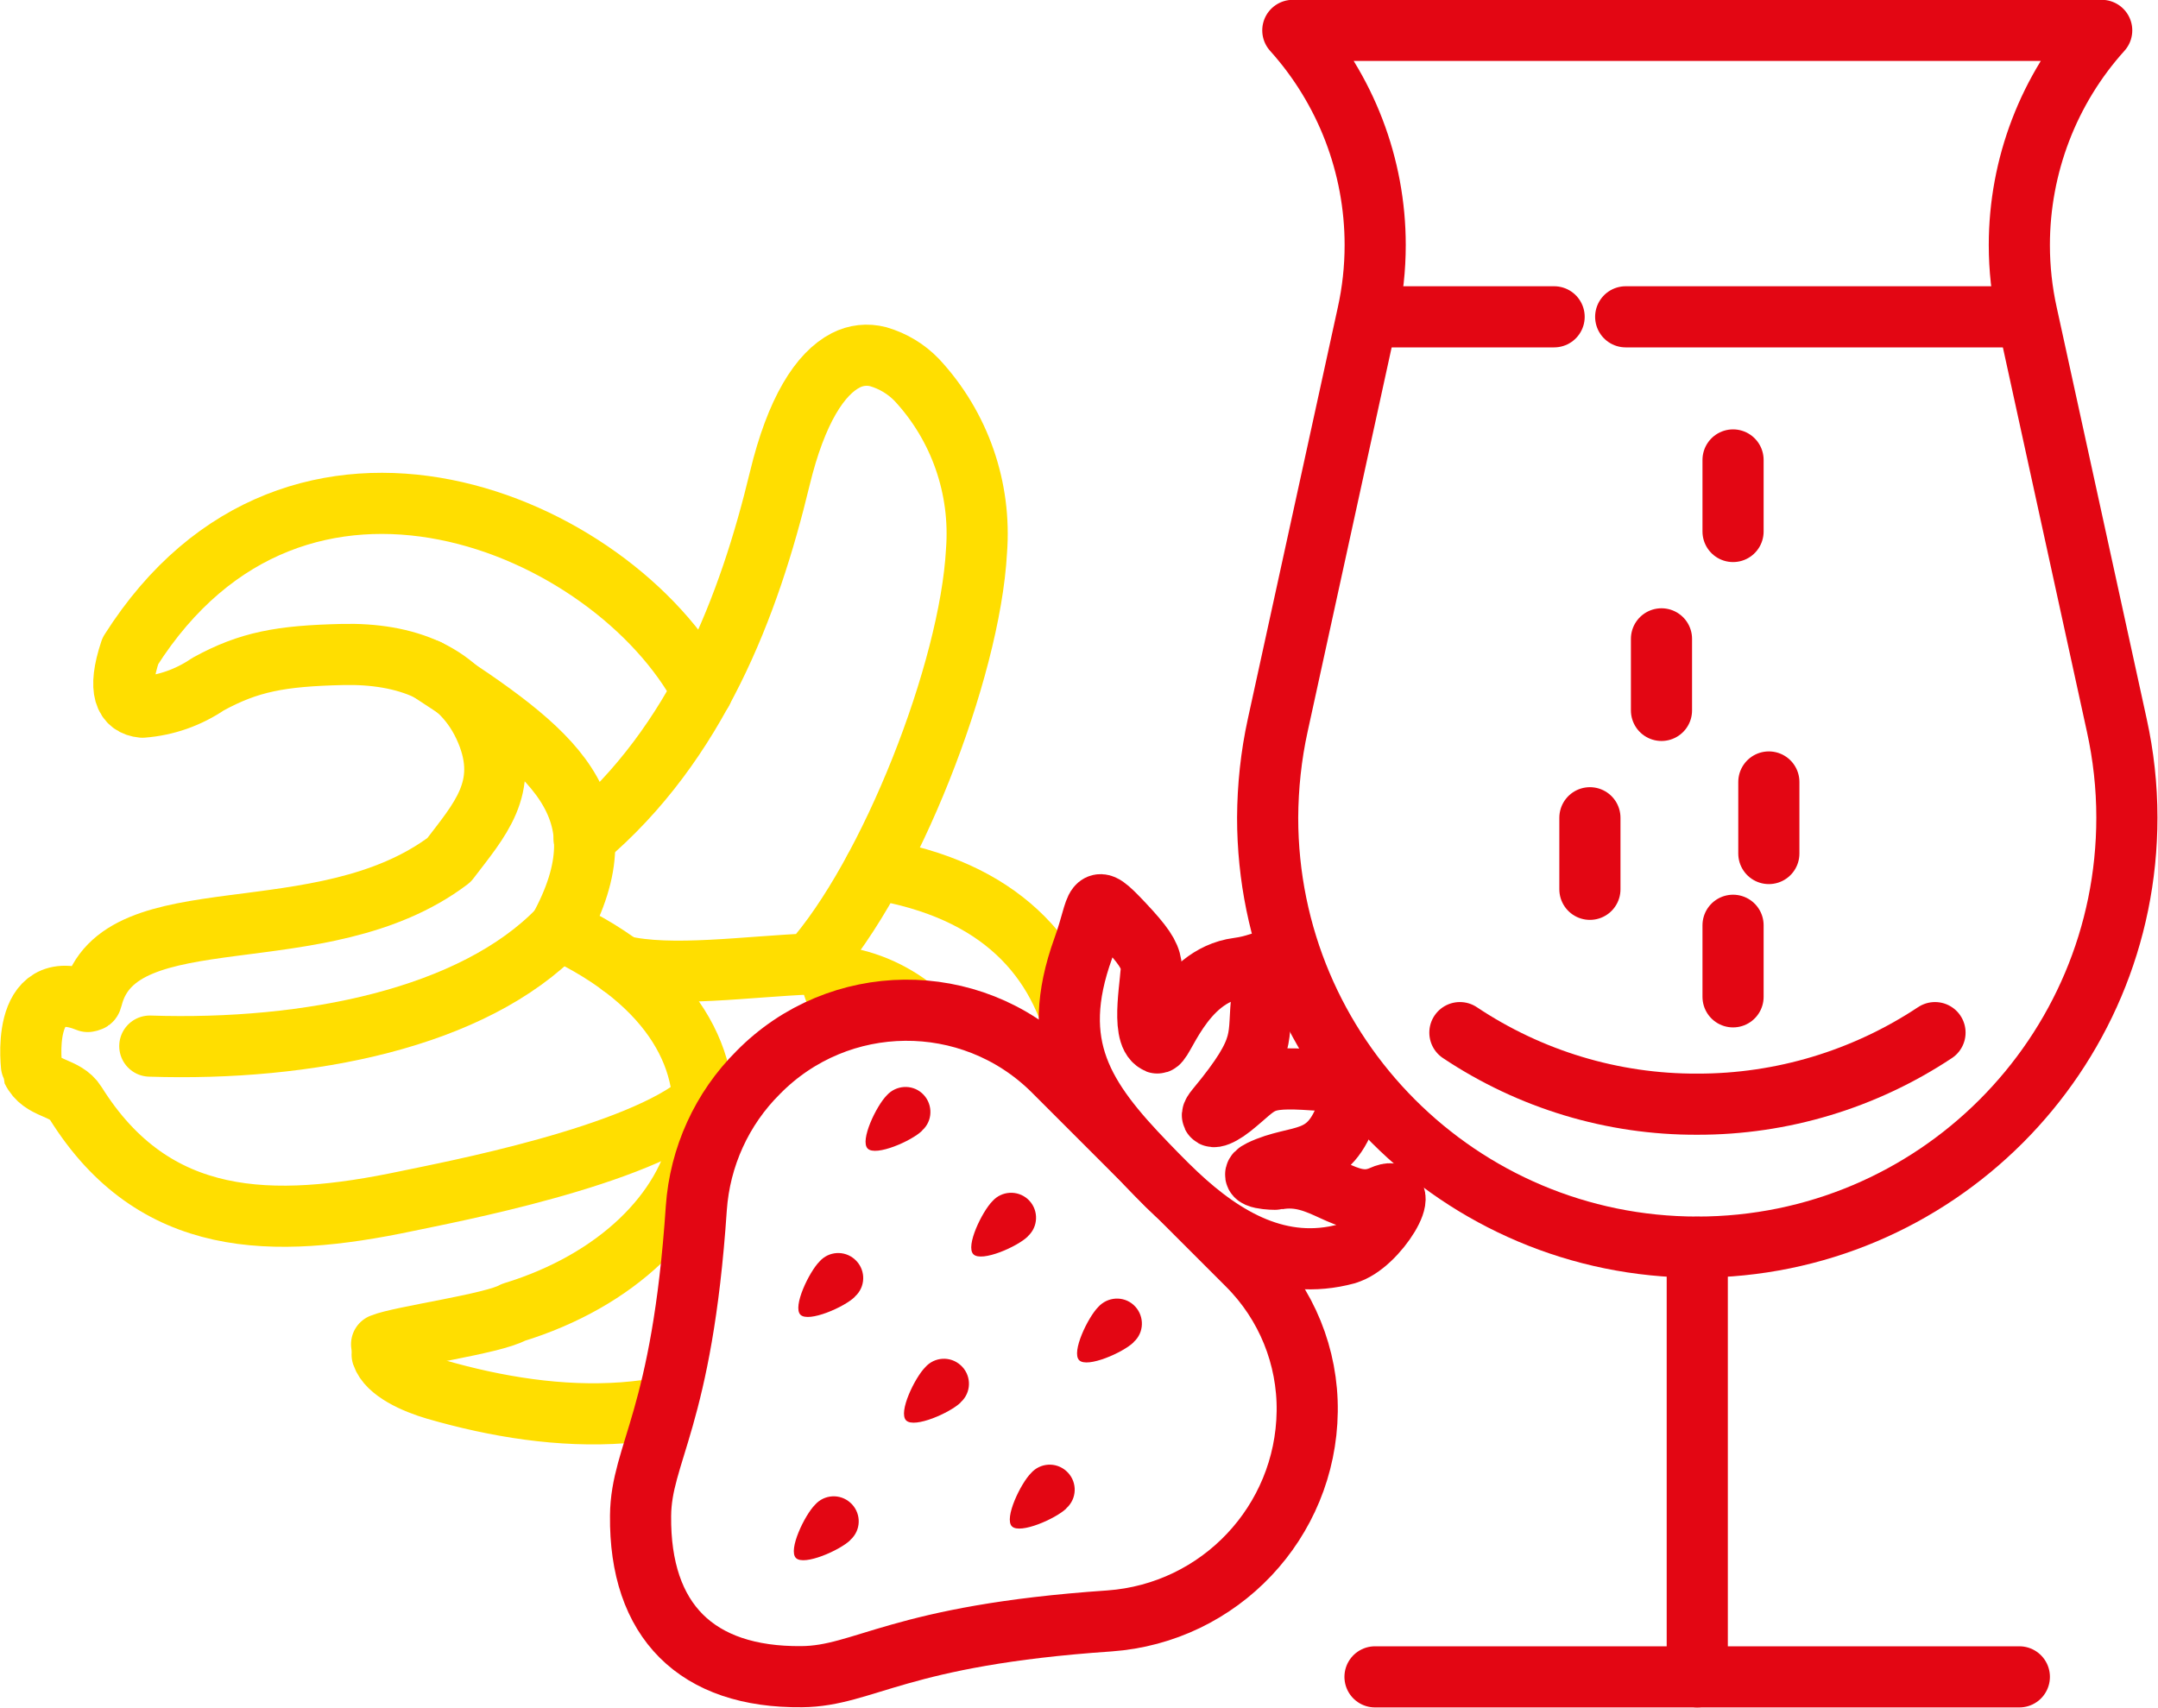 <?xml version="1.0" encoding="UTF-8"?>
<svg xmlns="http://www.w3.org/2000/svg" viewBox="0 0 120 95">
  <defs>
    <style>
      .cls-1 {
        stroke: #ffde00;
        stroke-width: 3.4px;
      }

      .cls-1, .cls-2 {
        fill: none;
        stroke-linecap: round;
        stroke-linejoin: round;
      }

      .cls-2 {
        stroke: #e30613;
        stroke-width: 3.4px;
      }

      .cls-3 {
        fill: #fff;
      }

      .cls-4 {
        fill: #e30613;
      }
    </style>
  </defs>
  <g id="Background_White" data-name="Background White">
    <rect class="cls-3" width="120" height="95"/>
  </g>
  <g id="Fruit">
    <g>
      <path id="Path_6093" data-name="Path 6093" class="cls-1" d="m34.53,53.71c2.75.68,7.12.03,10.55-.1,4.41-4.93,8.86-16.29,9.22-22.96.27-3.5-.93-6.95-3.32-9.52-.59-.61-1.32-1.05-2.14-1.29-.61-.16-1.25-.09-1.81.2-1.42.73-2.75,2.77-3.67,6.58-1.69,7.02-4.6,14.73-10.88,20.02"/>
      <path id="Path_6094" data-name="Path 6094" class="cls-1" d="m21.22,74.76c1.03-.43,6.21-1.13,7.32-1.77,11.55-3.54,15.37-15.31,2.55-21.3,3.75-6.83-.35-9.92-7.3-14.44"/>
      <path id="Path_6095" data-name="Path 6095" class="cls-1" d="m39.05,38.43c-4.97-9.31-22.54-16.83-31.8-2.23-.74,2.22-.28,3.04.67,3.13,1.31-.1,2.56-.54,3.65-1.28,2.28-1.25,4.05-1.57,7.48-1.65s6.63.98,8,4.27c1.31,3.14-.4,4.95-2.08,7.16-7.1,5.37-18.36,1.8-19.85,7.66-.05.19-.05.16-.24.21-3.85-1.57-3.12,3.76-3.1,3.8.54,1.13,1.84.91,2.43,1.86,4.36,6.97,10.93,7.02,18.41,5.44,2.27-.48,12.97-2.48,16.47-5.57"/>
      <path id="Path_6096" data-name="Path 6096" class="cls-1" d="m21.25,75.34c.31.93,1.81,1.59,2.97,1.93,6.77,1.96,14.34,2.31,20.18-2.39,8.75-7.04,3.7-14.26,1.75-20.62,7.38.65,10.34,9.91,9.34,14.14-.28,1.83-.7,3.63-1.26,5.39-2.6,7.24,2.15,3.32,3.09,1.15,4.88-11.33,5.24-24.35-8.68-26.61"/>
      <path id="Path_6097" data-name="Path 6097" class="cls-1" d="m31.08,51.69c-4.76,4.94-13.94,6.78-22.75,6.49"/>
    </g>
    <g>
      <g id="Group_3774" data-name="Group 3774">
        <line id="Line_86" data-name="Line 86" class="cls-2" x1="94.38" y1="93.26" x2="94.38" y2="69.37"/>
        <line id="Line_87" data-name="Line 87" class="cls-2" x1="76.46" y1="93.26" x2="112.29" y2="93.26"/>
      </g>
      <line id="Line_88" data-name="Line 88" class="cls-2" x1="92.39" y1="35.53" x2="92.39" y2="39.51"/>
      <line id="Line_89" data-name="Line 89" class="cls-2" x1="98.36" y1="43.49" x2="98.36" y2="47.47"/>
      <line id="Line_90" data-name="Line 90" class="cls-2" x1="96.37" y1="25.58" x2="96.37" y2="29.56"/>
      <line id="Line_91" data-name="Line 91" class="cls-2" x1="88.41" y1="45.48" x2="88.41" y2="49.46"/>
      <line id="Line_92" data-name="Line 92" class="cls-2" x1="96.37" y1="51.46" x2="96.37" y2="55.44"/>
      <line id="Line_93" data-name="Line 93" class="cls-2" x1="86.42" y1="17.62" x2="76.47" y2="17.62"/>
      <line id="Line_94" data-name="Line 94" class="cls-2" x1="112.29" y1="17.62" x2="90.4" y2="17.62"/>
      <path id="Path_6091" data-name="Path 6091" class="cls-2" d="m71.89,1.69c2.95,3.28,4.58,7.53,4.58,11.94,0,1.29-.14,2.58-.42,3.84l-5,22.87c-.37,1.69-.55,3.41-.56,5.13,0,13.19,10.69,23.89,23.89,23.89s23.89-10.69,23.89-23.89c0-1.73-.19-3.45-.56-5.13l-5-22.87c-.28-1.26-.42-2.55-.42-3.84,0-4.41,1.63-8.67,4.58-11.94h-44.98Z"/>
      <path id="Path_6092" data-name="Path 6092" class="cls-2" d="m107.6,57.43c-3.92,2.6-8.52,3.99-13.22,3.98-4.7.02-9.29-1.37-13.2-3.98"/>
    </g>
    <g>
      <path id="Path_6144" data-name="Path 6144" class="cls-3" d="m69.38,70.36l-3.94-3.94c-.18-.17-.36-.35-.54-.52-.39-.4-.78-.78-1.14-1.16l-5.24-5.24c-4.56-4.48-11.88-4.41-16.36.15,0,0,0,0,0,0-2.02,2.01-3.24,4.69-3.44,7.54-.79,11.76-3.07,13.62-3.1,17.11-.06,5.85,3.11,9.01,8.96,8.95,3.49-.03,5.36-2.3,17.11-3.1,6.14-.44,10.92-5.5,11-11.65.04-3.05-1.15-5.99-3.31-8.15"/>
      <path id="Path_6145" data-name="Path 6145" class="cls-2" d="m69.38,70.36l-3.94-3.94c-.18-.17-.36-.35-.54-.52-.39-.4-.78-.78-1.14-1.16l-5.24-5.24c-4.56-4.48-11.88-4.41-16.36.15,0,0,0,0,0,0-2.02,2.01-3.24,4.69-3.44,7.54-.79,11.76-3.07,13.62-3.1,17.11-.06,5.85,3.11,9.01,8.96,8.95,3.49-.03,5.36-2.3,17.11-3.1,6.14-.44,10.92-5.5,11-11.65.04-3.05-1.15-5.98-3.31-8.14Z"/>
      <path id="Path_6146" data-name="Path 6146" class="cls-3" d="m65.44,66.42c-.18-.17-.36-.35-.54-.52-.39-.4-.78-.78-1.14-1.16l1.68,1.68Z"/>
      <path id="Path_6147" data-name="Path 6147" class="cls-2" d="m65.44,66.42c-.18-.17-.36-.35-.54-.52-.39-.4-.78-.78-1.14-1.16l1.68,1.68Z"/>
      <path id="Path_6148" data-name="Path 6148" class="cls-3" d="m74.89,69.73c-3.67,1-6.8-.82-9.45-3.31-.18-.17-.36-.35-.54-.52-.39-.39-.78-.78-1.14-1.16-3.51-3.63-5.49-6.56-3.52-12.01.9-2.49.45-3.23,2.2-1.38,1.13,1.2,1.48,1.73,1.57,2.31.1.62-.65,3.84.31,4.32.28.4,1.38-3.72,4.52-4.13,2.02-.27,1.71-1.15,1.35,1.49-.32,2.41.4,2.75-2.56,6.32-.57.68.11.51.84-.07,1.68-1.34,1.46-1.75,4.58-1.53,2.69.18,2.62-.56,1.91,1.62-1.05,3.23-2.77,2.4-4.87,3.42-.91.44.79.51.91.48,2.56-.48,3.84,1.84,5.85.94,1.86-.84-.24,2.74-1.98,3.22"/>
      <path id="Path_6149" data-name="Path 6149" class="cls-2" d="m74.89,69.73c-3.67,1-6.8-.82-9.45-3.31-.18-.17-.36-.35-.54-.52-.39-.39-.78-.78-1.14-1.16-3.51-3.63-5.49-6.56-3.52-12.01.9-2.49.45-3.23,2.2-1.38,1.13,1.2,1.48,1.73,1.57,2.31.1.62-.65,3.84.31,4.32.28.4,1.38-3.72,4.52-4.13,2.02-.27,1.71-1.15,1.35,1.49-.32,2.41.4,2.75-2.56,6.32-.57.68.11.51.84-.07,1.68-1.34,1.46-1.75,4.58-1.53,2.69.18,2.62-.56,1.91,1.62-1.05,3.23-2.77,2.4-4.87,3.42-.91.44.79.51.91.48,2.56-.48,3.84,1.84,5.85.94,1.86-.84-.24,2.74-1.98,3.21Z"/>
      <path id="Path_6150" data-name="Path 6150" class="cls-4" d="m59.3,83.89c-.58.57-2.58,1.45-3.03,1s.49-2.39,1.06-2.96c.51-.58,1.39-.63,1.96-.12.58.51.63,1.39.12,1.96-.04.04-.08.08-.12.12"/>
      <path id="Path_6151" data-name="Path 6151" class="cls-4" d="m47.29,85.65c-.58.57-2.58,1.45-3.03,1s.49-2.39,1.06-2.96c.51-.58,1.39-.63,1.96-.12.58.51.63,1.39.12,1.96-.04.04-.08.08-.12.12"/>
      <path id="Path_6152" data-name="Path 6152" class="cls-4" d="m53.42,78c-.58.57-2.57,1.45-3.03,1s.49-2.39,1.06-2.96c.51-.58,1.39-.63,1.96-.12.58.51.63,1.39.12,1.96-.04.04-.08.08-.12.12"/>
      <path id="Path_6153" data-name="Path 6153" class="cls-4" d="m47.54,72.12c-.57.57-2.58,1.45-3.03,1s.49-2.39,1.06-2.96c.51-.58,1.39-.63,1.96-.12.58.51.63,1.39.12,1.96-.04.04-.08.08-.12.12"/>
      <path id="Path_6154" data-name="Path 6154" class="cls-4" d="m63.04,74.65c-.58.57-2.58,1.45-3.03,1s.49-2.39,1.06-2.96c.51-.57,1.39-.63,1.96-.12s.63,1.39.12,1.96c-.04.04-.08.08-.12.12"/>
      <path id="Path_6155" data-name="Path 6155" class="cls-4" d="m57.16,68.76c-.57.57-2.57,1.45-3.03,1s.49-2.39,1.06-2.96c.51-.57,1.39-.62,1.96-.11.57.51.62,1.39.11,1.96-.03.04-.07.07-.11.11"/>
      <path id="Path_6156" data-name="Path 6156" class="cls-4" d="m51.28,62.88c-.57.57-2.58,1.45-3.03,1s.49-2.39,1.06-2.96c.51-.57,1.39-.63,1.96-.12.57.51.63,1.39.12,1.96-.04.04-.08.08-.12.12"/>
    </g>
  </g>
</svg>